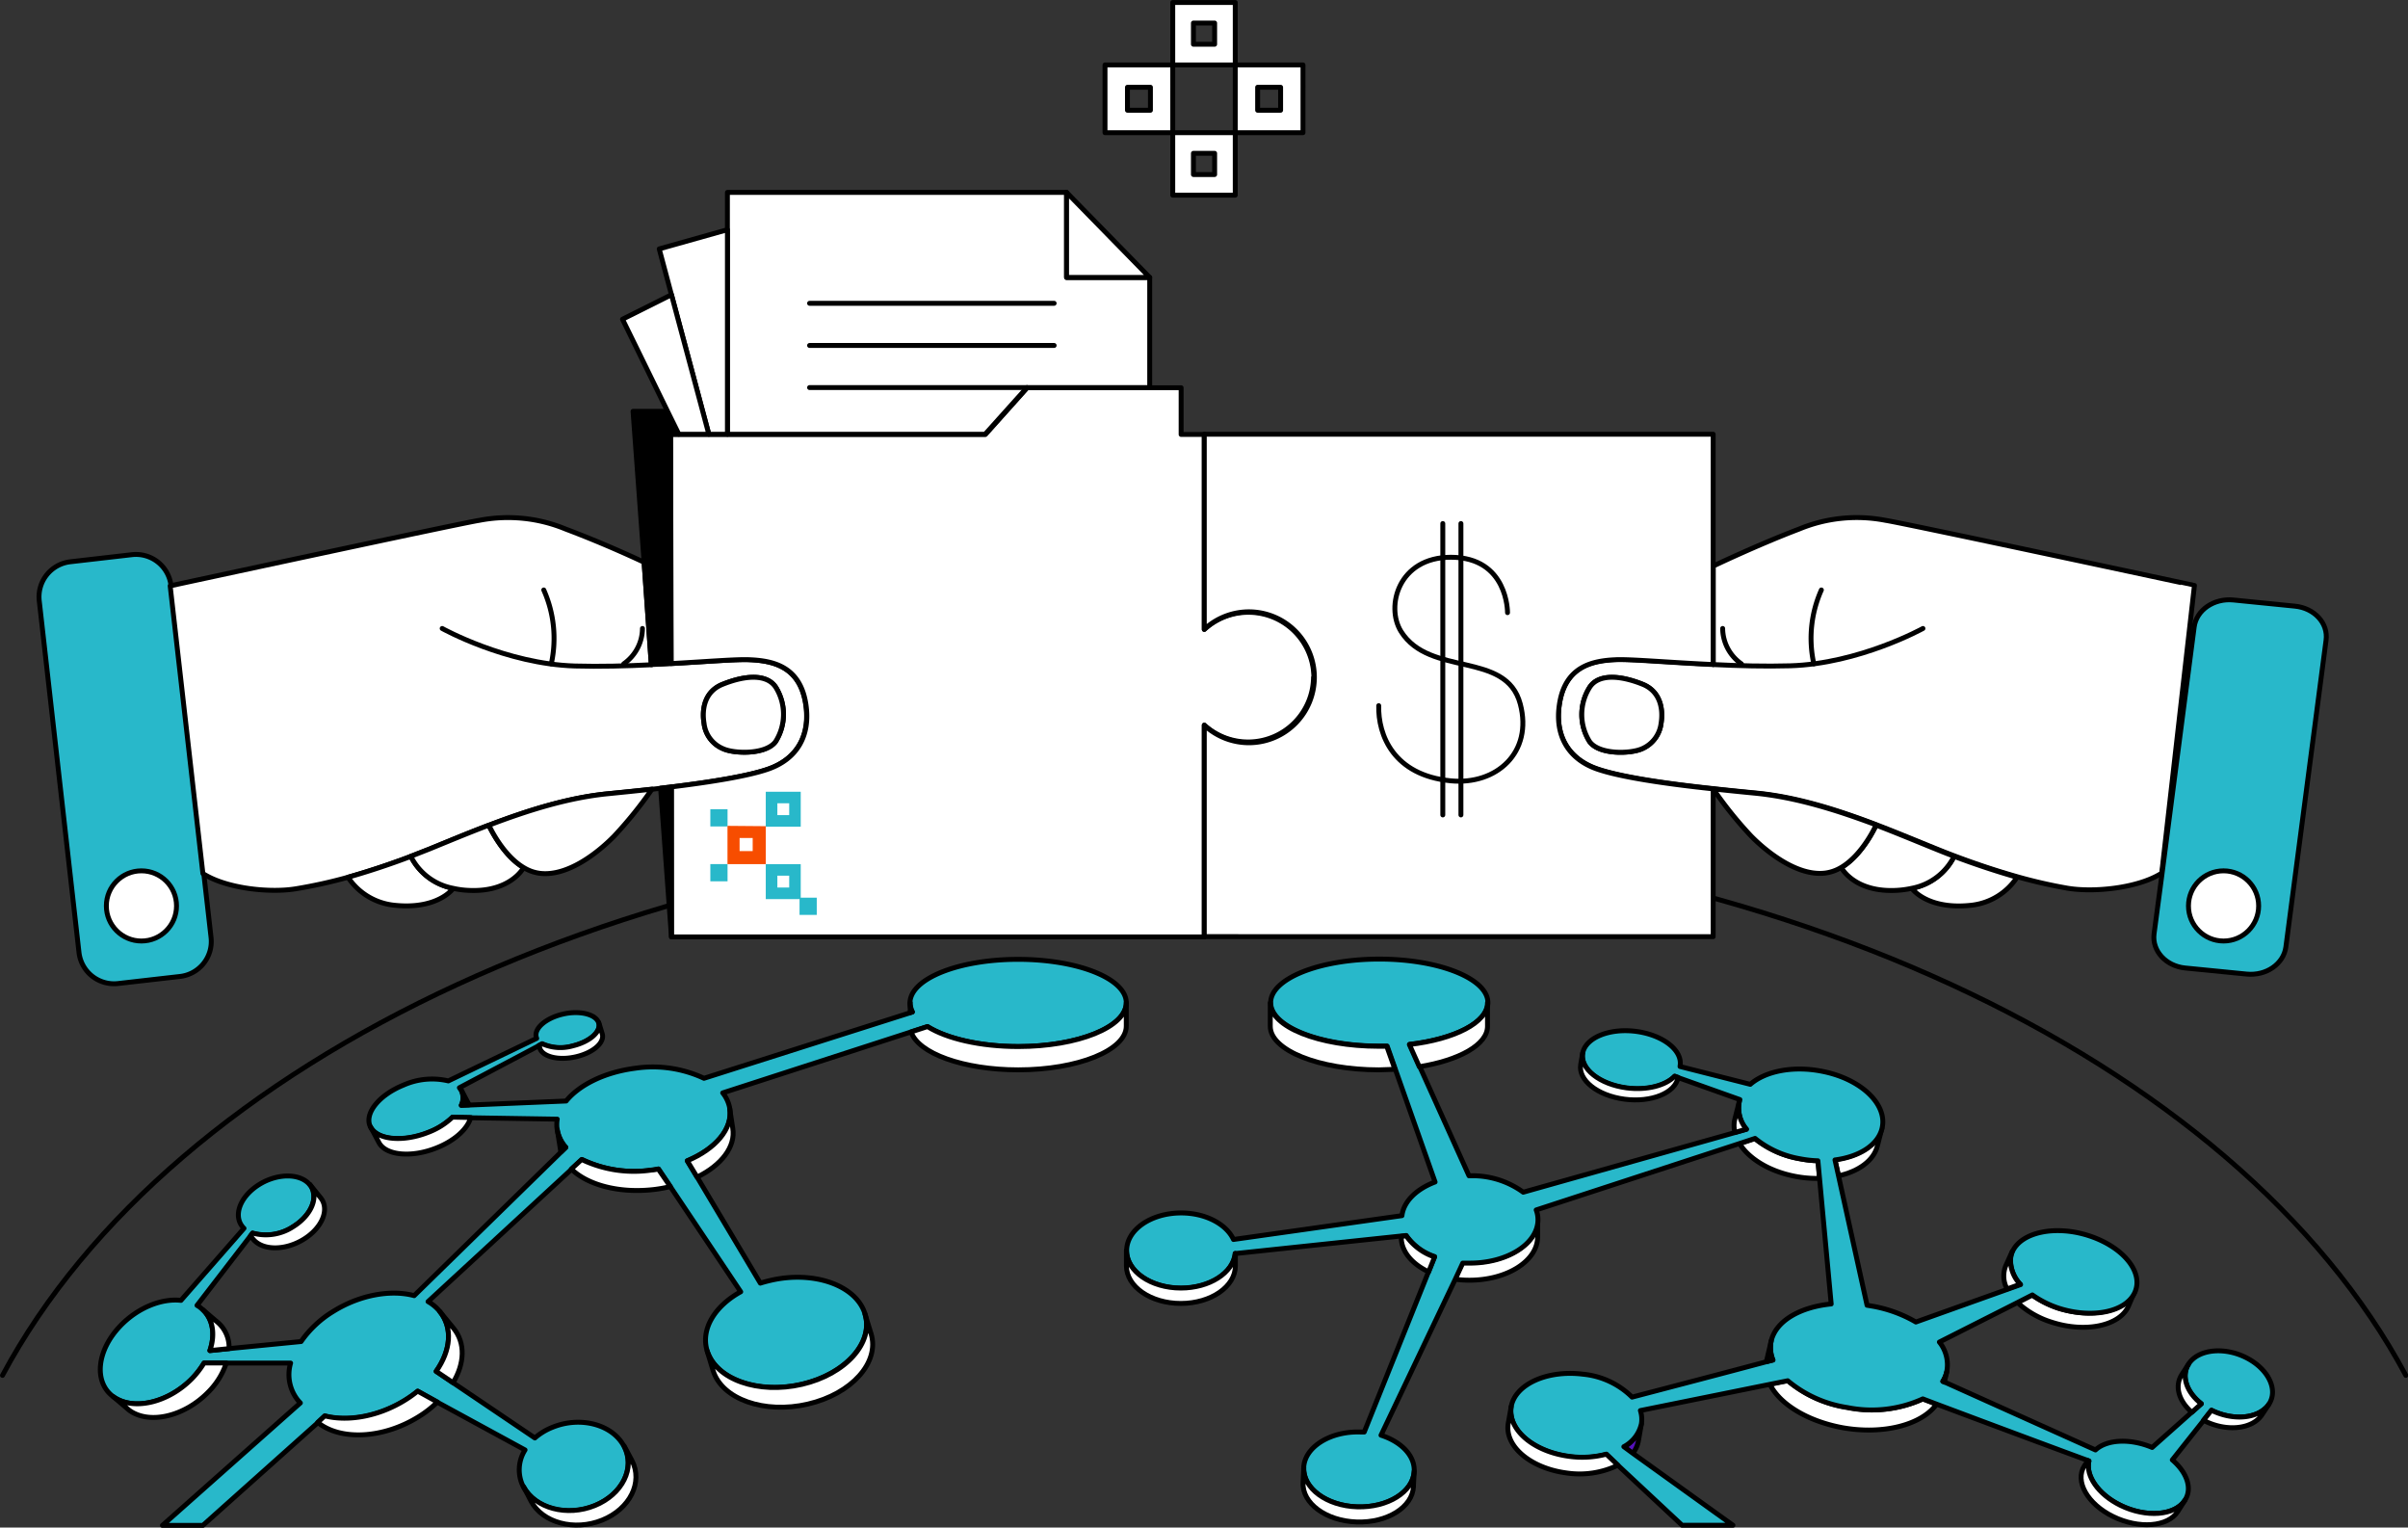 <svg xmlns="http://www.w3.org/2000/svg" viewBox="0 0 367.91 233.33"><rect x="0" y="0" width="367.91" height="233.33" fill="#333333" stroke="none"/><defs><style>.cls-1{fill:none;}.cls-1,.cls-2,.cls-3,.cls-4,.cls-5,.cls-6{stroke:#000;stroke-linecap:round;stroke-linejoin:round;stroke-width:0.75px;}.cls-2,.cls-7{fill:#28b8ca;}.cls-3{fill:#fff;}.cls-5{fill:#ff0;}.cls-6{fill:#5611bc;}.cls-8{fill:#f74d00;}</style></defs><title>02</title><g id="Layer_2" data-name="Layer 2"><g id="Layer_1-2" data-name="Layer 1"><path class="cls-1" d="M.38,210.09C26.24,161.74,98.66,126.93,184,126.93s157.73,34.81,183.58,83.16"/><path class="cls-2" d="M27.45,149.16l-9.38,1.07a5.39,5.39,0,0,1-6-4.73L6,91.81a5.4,5.4,0,0,1,4.74-6l9.39-1.08a5.39,5.39,0,0,1,6,4.74l5,43.94,1.11,9.75A5.38,5.38,0,0,1,27.45,149.16Z"/><path class="cls-3" d="M118.49,113.29c-1.49,2-6.29,1.86-8,1.08a4.77,4.77,0,0,1-2.92-3.89c-.36-2.16.09-4.84,2.81-5.94,3.51-1.42,6.8-1.62,8.15.45A7.8,7.8,0,0,1,118.49,113.29Zm4.6-5.73c-.89-5.8-5.06-6.64-8.63-6.79-1.92-.09-6.5.29-11.95.59-1,.06-1.94.11-3,.15L98.41,85.89s-5.54-2.65-12-5.08a23,23,0,0,0-13.21-1.32c-2.87.44-47.2,10-47.2,10l5,43.94c3.62,2.33,10.37,3,14.33,2.31A74.78,74.78,0,0,0,53.17,134c2.92-.83,6.16-1.88,9.62-3.19l2.76-1.08c2.85-1.16,5.92-2.45,9.14-3.67h0c5.84-2.22,12.13-4.24,18.41-4.83,2.19-.21,4.37-.43,6.52-.67l1.31-.15,1.62-.19c6.22-.77,11.69-1.66,14.71-2.7C121.75,116,123.83,112.35,123.09,107.56Z"/><path class="cls-1" d="M67.56,96s9.75,5.42,20.28,5.73c3.82.11,7.9,0,11.72-.19"/><path class="cls-3" d="M118.49,113.29c-1.49,2-6.29,1.86-8,1.08a4.77,4.77,0,0,1-2.92-3.89c-.36-2.16.09-4.84,2.81-5.94,3.51-1.42,6.8-1.62,8.15.45A7.8,7.8,0,0,1,118.49,113.29Z"/><path class="cls-1" d="M84.23,101.4a18.18,18.18,0,0,0-1.15-11.28"/><path class="cls-1" d="M95.3,101.4A6.67,6.67,0,0,0,98.16,96"/><path class="cls-3" d="M69.27,135.69c-1.19,1.46-4.14,3.17-9.24,2.56A9.67,9.67,0,0,1,53.17,134c2.92-.83,6.16-1.88,9.62-3.19A9.12,9.12,0,0,0,69.27,135.69Z"/><path class="cls-3" d="M80,132.53s-2,3.84-8.52,3.47a13.16,13.16,0,0,1-2.24-.31,9.12,9.12,0,0,1-6.48-4.89l2.76-1.08c2.85-1.16,5.92-2.45,9.14-3.67C74.82,126.3,76.78,130.61,80,132.53Z"/><path class="cls-3" d="M99.62,120.54a62.43,62.43,0,0,1-5.78,7.17c-2.38,2.43-7,6.16-11.27,5.7a6.21,6.21,0,0,1-2.54-.88c-3.25-1.92-5.21-6.23-5.34-6.48h0c5.84-2.22,12.13-4.24,18.41-4.83C95.29,121,97.47,120.78,99.62,120.54Z"/><path class="cls-3" d="M288.12,79.49a23,23,0,0,0-13.23,1.32c-6.39,2.43-13.14,5.66-13.14,5.66v15c-6.7-.31-12.61-.84-14.86-.74-3.56.15-7.75,1-8.63,6.79-.74,4.79,1.34,8.41,5.83,9.94,3.49,1.2,10.24,2.21,17.66,3,2.13.24,4.33.46,6.51.67,6.28.59,12.57,2.61,18.39,4.83,3.23,1.23,6.29,2.52,9.17,3.68.93.38,1.84.74,2.75,1.08,3.46,1.31,6.69,2.36,9.61,3.19a75.83,75.83,0,0,0,7.75,1.77c4,.66,10.72,0,14.35-2.31l5-43.94S291,79.93,288.12,79.49Zm-34.33,31a4.86,4.86,0,0,1-2.91,3.89c-1.73.78-6.53.94-8-1.08a7.75,7.75,0,0,1,0-8.3c1.33-2.07,4.63-1.87,8.14-.45C253.68,105.64,254.14,108.32,253.79,110.48Z"/><path class="cls-1" d="M261.75,101.51c3.84.19,7.94.3,11.76.19C284.05,101.39,293.8,96,293.8,96"/><path class="cls-3" d="M253.79,110.48a4.86,4.86,0,0,1-2.91,3.89c-1.73.78-6.53.94-8-1.08a7.75,7.75,0,0,1,0-8.3c1.33-2.07,4.63-1.87,8.14-.45C253.68,105.64,254.14,108.32,253.79,110.48Z"/><path class="cls-1" d="M277.13,101.4a18.09,18.09,0,0,1,1.15-11.28"/><path class="cls-1" d="M266.06,101.4A6.67,6.67,0,0,1,263.2,96"/><path class="cls-3" d="M308.18,134a9.61,9.61,0,0,1-6.85,4.26c-5.11.61-8.05-1.1-9.24-2.56a9.15,9.15,0,0,0,6.48-4.89C302,132.11,305.26,133.16,308.18,134Z"/><path class="cls-3" d="M298.57,130.8a9.15,9.15,0,0,1-6.48,4.89,14.55,14.55,0,0,1-2.25.31c-6.53.37-8.51-3.47-8.51-3.47,3.34-2,5.32-6.49,5.32-6.49,3.23,1.23,6.29,2.52,9.17,3.68C296.75,130.1,297.66,130.46,298.57,130.8Z"/><path class="cls-3" d="M286.65,126s-2,4.52-5.32,6.49a6.31,6.31,0,0,1-2.54.88c-4.24.46-8.9-3.27-11.28-5.7a61.19,61.19,0,0,1-5.76-7.17c2.13.24,4.33.46,6.51.67C274.54,121.8,280.83,123.82,286.65,126Z"/><path class="cls-3" d="M200.69,103.45A10,10,0,0,1,184,110.77v32.34H102.59l0-22.91c6.22-.77,11.69-1.66,14.71-2.7,4.49-1.53,6.57-5.15,5.83-9.94-.89-5.8-5.06-6.64-8.63-6.79-1.92-.09-6.5.29-11.95.59l-.09-35h48.1l6.38-7.13h23.52v7.13H184V96.14a10,10,0,0,1,16.74,7.31Z"/><path class="cls-4" d="M102.42,66.33l.09,35c-1,.06-1.94.11-3,.15L98.41,85.89,96.72,62.83H102l1.7,3.5Z"/><path class="cls-4" d="M102.59,143.11l-1.66-22.72,1.62-.19Z"/><polygon class="cls-3" points="175.66 42.38 175.66 59.2 156.91 59.2 150.51 66.33 111.14 66.33 111.14 29.39 162.96 29.39 162.96 42.38 175.66 42.38"/><polygon class="cls-3" points="175.66 42.38 162.96 42.38 162.96 29.39 175.66 42.38"/><line class="cls-1" x1="123.69" y1="46.33" x2="161.06" y2="46.33"/><line class="cls-1" x1="123.69" y1="52.77" x2="161.06" y2="52.77"/><line class="cls-1" x1="156.91" y1="59.2" x2="123.69" y2="59.2"/><polygon class="cls-3" points="111.14 35.09 111.14 66.33 108.3 66.33 102.59 45.02 100.72 38.02 111.14 35.09"/><polygon class="cls-3" points="108.3 66.33 103.72 66.33 102 62.84 95.11 48.76 102.59 45.02 108.3 66.33"/><path class="cls-3" d="M261.75,66.33v35.18c-6.7-.31-12.61-.84-14.86-.74-3.56.15-7.75,1-8.63,6.79-.74,4.79,1.34,8.41,5.83,9.94,3.49,1.2,10.24,2.21,17.66,3v22.57H184V110.77a10,10,0,1,0,0-14.63V66.33Z"/><path class="cls-1" d="M230.33,93.58s.09-8.46-8.66-8.46c-8,0-10,7.52-7.61,11.34,4.41,7,16.07,2.91,18.22,11.08,1.95,7.37-3.61,12.41-10.63,11.73-8.75-.86-11.11-7-11-11.48"/><line class="cls-1" x1="220.44" y1="79.97" x2="220.44" y2="124.48"/><line class="cls-1" x1="223.21" y1="79.97" x2="223.21" y2="124.48"/><path class="cls-3" d="M179.18.38V9.92h9.55V.38Zm6.4,6.38h-3.24V3.52h3.24Z"/><path class="cls-3" d="M179.18,20.27v9.54h9.55V20.27Zm6.4,6.39h-3.24V23.42h3.24Z"/><path class="cls-3" d="M168.83,9.92V20.27h10.35V9.92Zm6.94,6.92h-3.51V13.33h3.51Z"/><path class="cls-3" d="M188.73,9.92V20.27h10.35V9.92Zm6.93,6.92h-3.51V13.33h3.51Z"/><path class="cls-2" d="M172.08,153.18c0,3.69-7.39,6.68-16.5,6.68-5.81,0-10.93-1.21-13.87-3.05l-2.5.81-28.79,9.32a5.22,5.22,0,0,1,1.08,2.37c.51,3.12-2.18,6.2-6.48,8l1.49,2.49L116.17,196c.49-.15,1-.29,1.51-.41,6.66-1.56,13.15.74,14.48,5.11s-3,9.18-9.63,10.73-13.15-.73-14.49-5.11c-1-3.29,1.16-6.81,5.13-9l-10.75-16.06-1.79-2.69c-.34.06-.7.12-1,.16a18.43,18.43,0,0,1-10.7-1.61h0l-1.58,1.46L65.4,198.82a6.31,6.31,0,0,1,1.8,1.52c2,2.47,1.67,6-.56,9.13l2.58,1.74,12.5,8.44A9.24,9.24,0,0,1,84.46,218c4.25-1.71,9.12-.41,10.87,2.91s-.25,7.39-4.5,9.1-9.11.42-10.87-2.9a5.67,5.67,0,0,1,.26-5.63l-13.39-7.29-3-1.66a17.8,17.8,0,0,1-1.89,1.35c-4.06,2.53-8.75,3.34-12.3,2.43h0l-1.08,1L31,233H24.82L45.89,214.3h0a5.34,5.34,0,0,1-.39-.44,6.26,6.26,0,0,1-1.1-5.65H31.18a13.32,13.32,0,0,1-1.81,2.35c-3.67,3.76-9.08,5-12.09,2.76s-2.49-7.1,1.17-10.86c2.68-2.75,6.27-4.15,9.2-3.83h0l9.63-11v0a1.79,1.79,0,0,1-.23-.25c-1.45-1.77-.32-4.64,2.51-6.42s6.31-1.76,7.76,0a2.44,2.44,0,0,1,.55,1.16h0c.39,1.7-.8,3.84-3.07,5.26a7.59,7.59,0,0,1-6.23,1l-.33.44L30.1,199.4a4.3,4.3,0,0,1,.45.29l.46.39c1.56,1.48,1.88,3.81,1.06,6.22L35,206l11-1.08a16.29,16.29,0,0,1,4.91-4.6c4.09-2.55,8.82-3.36,12.37-2.41L85.7,176l.74-.72a5.4,5.4,0,0,1-1.3-2.67,4.87,4.87,0,0,1,0-1.66l-13.23-.21h0l-2.78-.06a10.94,10.94,0,0,1-3.65,2.3c-3.85,1.55-7.81,1.19-8.86-.8s1.2-4.87,5-6.42a10.78,10.78,0,0,1,6.88-.65l13.5-6.5h0a.58.58,0,0,1-.05-.14c-.41-1.34,1.4-2.93,4-3.55s5.11,0,5.52,1.33-1.4,2.93-4,3.55a6.83,6.83,0,0,1-4.65-.33l-.49.26-12.14,6.42.28.41a2.63,2.63,0,0,1,0,2.29l1.19-.05,14.84-.62c2-2.45,5.85-4.39,10.52-5a18.44,18.44,0,0,1,10.54,1.53h0l31.47-10,.34-.11a3,3,0,0,1-.34-1.38c0-3.7,7.38-6.68,16.51-6.68S172.08,149.48,172.08,153.18Z"/><path class="cls-3" d="M66.83,214.16A15.94,15.94,0,0,1,64,216.38c-5.46,3.41-12,3.7-15.46.89l1.08-1h0c3.55.91,8.24.1,12.3-2.43a17.8,17.8,0,0,0,1.89-1.35Z"/><path class="cls-3" d="M69.22,211.21l-2.58-1.74c2.23-3.17,2.58-6.66.56-9.13l2.08,2.53C71.14,205.14,71,208.26,69.22,211.21Z"/><path class="cls-3" d="M102.42,181.25a21.71,21.71,0,0,1-2.35.43c-5.38.66-10.28-.66-12.78-3.11l1.58-1.46h0a18.43,18.43,0,0,0,10.7,1.61c.35,0,.71-.1,1-.16Z"/><path class="cls-3" d="M106.51,179.8,105,177.31c4.3-1.8,7-4.88,6.48-8l.47,3C112.44,175.14,110.21,178,106.51,179.8Z"/><path class="cls-3" d="M32.07,206.3c.82-2.41.5-4.74-1.06-6.22l2,1.7A5.05,5.05,0,0,1,35,206Z"/><path class="cls-5" d="M139.41,154.56l-.34.11v-1.49A3,3,0,0,0,139.41,154.56Z"/><path class="cls-3" d="M172.08,153.18v3.56c0,3.68-7.39,6.68-16.5,6.68-8.39,0-15.3-2.53-16.37-5.8l2.5-.81c2.94,1.84,8.06,3.05,13.87,3.05C164.69,159.86,172.08,156.87,172.08,153.18Z"/><path class="cls-3" d="M86.44,175.24l-.74.72a3.1,3.1,0,0,1-.08-.42l-.48-3A5.4,5.4,0,0,0,86.44,175.24Z"/><path class="cls-3" d="M88,161.42c-2.64.62-5.13,0-5.53-1.33l-.12-.4.49-.26a6.83,6.83,0,0,0,4.65.33c2.63-.62,4.43-2.21,4-3.55l.51,1.65C92.46,159.22,90.66,160.81,88,161.42Z"/><path class="cls-6" d="M70.5,168.81a2.63,2.63,0,0,0,0-2.29l1.17,2.24Z"/><path class="cls-3" d="M71.92,170.7c-.45,1.68-2.39,3.51-5.17,4.62-3.84,1.56-7.81,1.19-8.86-.8l-1.26-2.38c1,2,5,2.35,8.86.8a10.94,10.94,0,0,0,3.65-2.3Z"/><path class="cls-3" d="M46.43,189.28c-2.84,1.77-6.3,1.77-7.76,0l-.4-.49.33-.44a7.59,7.59,0,0,0,6.23-1c2.27-1.42,3.46-3.56,3.07-5.26h0a2.44,2.44,0,0,0-.55-1.16l1.61,2C50.4,184.64,49.28,187.51,46.43,189.28Z"/><path class="cls-3" d="M34.58,208.2a11.41,11.41,0,0,1-2.76,4.44c-3.68,3.77-9.08,5-12.1,2.76l-.45-.39-2-1.7c3,2.24,8.42,1,12.09-2.76a13.32,13.32,0,0,0,1.81-2.35Z"/><path class="cls-3" d="M92,232.2c-4.24,1.71-9.12.41-10.87-2.91L80,227.08c1.76,3.32,6.63,4.62,10.87,2.9s6.26-5.79,4.5-9.1l1.18,2.21C98.27,226.4,96.26,230.48,92,232.2Z"/><path class="cls-3" d="M123.44,214.47c-6.65,1.55-13.14-.74-14.49-5.12l-.91-3c1.34,4.38,7.81,6.66,14.49,5.11s11-6.36,9.63-10.73l.93,3C134.42,208.11,130.12,212.92,123.44,214.47Z"/><path class="cls-2" d="M355.39,97.79l-6.14,46.87c-.35,2.58-3,4.43-6,4.13l-9.4-.93c-2.95-.3-5.06-2.63-4.74-5.2l1.13-8.51,5-38.36c.33-2.59,3-4.44,6-4.14l9.38.94C353.62,92.88,355.74,95.21,355.39,97.79Z"/><path class="cls-3" d="M234.93,186.25v2.68c0,3.66-4.65,6.62-10.41,6.62a15.17,15.17,0,0,1-2.27-.16l1.18-2.54h0c.36,0,.71,0,1.08,0C230.28,192.89,234.93,189.92,234.93,186.25Z"/><path class="cls-3" d="M278,180a17.56,17.56,0,0,1-3.7-.31c-4-.76-7.11-2.73-8.52-5l2.33-.77A14.84,14.84,0,0,0,275,177a16.9,16.9,0,0,0,2.79.31Z"/><path class="cls-3" d="M287.53,172.35l-.69,2.69c-.56,2.25-2.87,3.89-5.94,4.57l-.55-2.48C284,176.65,286.89,174.88,287.53,172.35Z"/><path class="cls-6" d="M250.78,217.49l-.44,2.53a4.4,4.4,0,0,1-.89,2l-1.36-1A5.25,5.25,0,0,0,250.78,217.49Z"/><path class="cls-3" d="M295.88,214.49c-2.23,3.13-8.09,4.71-14.37,3.59-5.39-1-9.61-3.62-11.11-6.66l2.74-.55a18.47,18.47,0,0,0,9.1,4.09,18.8,18.8,0,0,0,11.54-1.27Z"/><path class="cls-3" d="M326.15,197.29l-.95,2.22c-1.31,3-6.56,4.14-11.74,2.45a13.61,13.61,0,0,1-5.22-3l2.23-1.14a15.16,15.16,0,0,0,3.95,2C319.59,201.43,324.85,200.34,326.15,197.29Z"/><path class="cls-2" d="M346.66,214.49a3.1,3.1,0,0,1-.64.72h0c-1.76,1.55-5.15,1.69-8.13.21a0,0,0,0,0,0,0L336.66,217l-4.76,6c2.23,1.91,3.1,4.35,1.93,6.15-1.5,2.36-5.93,2.71-9.86.78-3.41-1.68-5.34-4.52-4.81-6.77l-.16-.07c-5.67-2.08-16.16-6-23.12-8.61l-2.1-.8A18.8,18.8,0,0,1,282.24,215a18.47,18.47,0,0,1-9.1-4.09l-2.74.55h0l-19.77,4a4.4,4.4,0,0,1,.16,2,5.25,5.25,0,0,1-2.69,3.52l1.36,1,15.31,11H257l-9.79-9.14-1.79-1.68a14.43,14.43,0,0,1-5.66.34c-4.81-.63-8.43-3.31-8.88-6.29h0a4.05,4.05,0,0,1,0-1.3c.6-3.47,5.53-5.69,11-5a12.33,12.33,0,0,1,7.48,3.5c4.75-1.24,15.29-4,20.51-5.4l1-.26a4.92,4.92,0,0,1-.25-2.93c.73-3.06,4.41-5.17,9.16-5.64L278,180l-.25-2.69A16.9,16.9,0,0,1,275,177a14.84,14.84,0,0,1-6.85-3.11l-2.33.77-31.11,10.16a4.21,4.21,0,0,1,.27,1.48c0,3.67-4.65,6.64-10.41,6.64-.37,0-.72,0-1.08,0h0l-1.18,2.54L211,219.23c3.08,1,5.17,3.1,5.07,5.51-.16,3.16-4,5.6-8.72,5.43s-8.3-2.87-8.16-6,4.05-5.59,8.7-5.43l.55,0,9.84-24.53.91-2.27a8.6,8.6,0,0,1-4.34-3.22l-.76.08-25.34,2.68h0c-.33,3-3.91,5.29-8.29,5.29-4.59,0-8.32-2.57-8.32-5.75s3.73-5.74,8.32-5.74c3.75,0,6.91,1.71,8,4.05l25.74-3.64h0c.27-2.2,2.25-4.08,5.06-5.14l-6.07-17.22-1.25-3.54-1.21,0c-9.15,0-16.59-3-16.59-6.64s7.44-6.65,16.59-6.65,16.6,3,16.6,6.65c0,3-5.05,5.57-11.94,6.37l1.52,3.39,7.53,16.69h.14a13.23,13.23,0,0,1,8.15,2.51L265.08,173l1.75-.5a5,5,0,0,1-1.07-4.31c0-.07,0-.15.07-.23l-9.44-3.36h0l-.52-.18c-1.38,1.43-4.24,2.2-7.36,1.79-4.12-.55-7.12-2.93-6.7-5.31s4.08-3.9,8.19-3.35,7.12,2.92,6.69,5.3a.11.11,0,0,1,0,.06h0l10.73,2.72c2.29-2,6.49-2.87,10.92-2,6,1.15,10.12,5.08,9.2,8.77-.64,2.53-3.49,4.3-7.18,4.78l.55,2.48,4.35,19.72.6.1a20.07,20.07,0,0,1,6.86,2.46l14-5,2-.72a5.36,5.36,0,0,1-1.53-3.83h0a3.44,3.44,0,0,1,.27-1.17c1.31-3,6.56-4.15,11.74-2.45s8.31,5.52,7,8.58-6.56,4.14-11.73,2.45a15.16,15.16,0,0,1-3.95-2l-2.23,1.14L296.31,205a5.52,5.52,0,0,1,1.12,4.55,4.52,4.52,0,0,1-.59,1.44l.24.11,23.08,10.38c1.76-1.62,5.31-1.79,8.66-.38l6.06-5.39,1.45-1.3c-2.26-1.76-3.13-4.26-1.92-6.09,1.47-2.22,5.4-2.64,8.77-.94S348.13,212.27,346.66,214.49Z"/><path class="cls-3" d="M346.66,214.49l-.92,1.4-.14.21c-1.46,2.22-5.39,2.64-8.77.94l-.17-.08,1.22-1.54a0,0,0,0,1,0,0c3,1.48,6.37,1.34,8.13-.21h0A3.1,3.1,0,0,0,346.66,214.49Z"/><path class="cls-3" d="M227.27,153.18v3.59c0,2.8-4.32,5.19-10.42,6.17l-1.52-3.39C222.22,158.75,227.27,156.2,227.27,153.18Z"/><path class="cls-3" d="M213.13,163.34c-.8,0-1.62.08-2.46.08-9.15,0-16.59-3-16.59-6.65v-3.59c0,3.66,7.44,6.64,16.59,6.64l1.21,0Z"/><path class="cls-3" d="M256.39,164.57h0c-.42,2.38-4.08,3.87-8.19,3.33s-7.11-2.91-6.69-5.31l.3-1.73c-.42,2.38,2.58,4.76,6.7,5.31,3.12.41,6-.36,7.36-1.79Z"/><path class="cls-3" d="M266.83,172.48l-1.75.5a4.08,4.08,0,0,1,0-2.11l.68-2.7A5,5,0,0,0,266.83,172.48Z"/><path class="cls-3" d="M188.75,191.49v1.86c0,3.17-3.72,5.75-8.33,5.75s-8.32-2.58-8.32-5.75V191c0,3.18,3.73,5.75,8.32,5.75,4.38,0,8-2.33,8.29-5.29Z"/><path class="cls-3" d="M219.19,192l-.91,2.27c-2.54-1.19-4.19-3.12-4.19-5.29v-.12l.76-.08A8.6,8.6,0,0,0,219.19,192Z"/><path class="cls-3" d="M216.07,224.74l-.11,2.11v.2c-.14,3.17-4,5.59-8.69,5.43s-8.33-2.87-8.18-6l.11-2.31c-.14,3.16,3.51,5.86,8.16,6S215.91,227.9,216.07,224.74Z"/><path class="cls-3" d="M247.2,223.81a13.47,13.47,0,0,1-7.89,1.18c-5.49-.73-9.47-4.12-8.87-7.59l.45-2.53a4.05,4.05,0,0,0,0,1.3h0c.45,3,4.07,5.66,8.88,6.29a14.43,14.43,0,0,0,5.66-.34Z"/><path class="cls-3" d="M270.89,207.74l-1,.26s0,0,0-.06l.73-3.13A4.92,4.92,0,0,0,270.89,207.74Z"/><path class="cls-3" d="M297.43,209.57l-.35,1.55-.24-.11A4.52,4.52,0,0,0,297.43,209.57Z"/><path class="cls-3" d="M308.66,196.17l-2,.72a4.14,4.14,0,0,1-.22-3.51l1-2.22a3.44,3.44,0,0,0-.27,1.17h0A5.36,5.36,0,0,0,308.66,196.17Z"/><path class="cls-3" d="M336.33,214.43l-1.45,1.3c-2-1.74-2.67-4-1.53-5.77l1.06-1.62C333.2,210.17,334.07,212.67,336.33,214.43Z"/><path class="cls-3" d="M333.83,229.16l-1.09,1.72c-1.52,2.36-5.93,2.7-9.87.78s-5.91-5.41-4.4-7.76l.53-.8.16.07c-.53,2.25,1.4,5.09,4.81,6.77C327.9,231.87,332.33,231.52,333.83,229.16Z"/><circle class="cls-3" cx="21.61" cy="138.38" r="5.36"/><circle class="cls-3" cx="339.73" cy="138.38" r="5.36"/><path class="cls-7" d="M117,120.94v5.34h5.34v-5.34Zm3.58,3.57h-1.81V122.7h1.81Z"/><rect class="cls-7" x="122.16" y="137.12" width="2.63" height="2.63"/><path class="cls-7" d="M117,132v5.34h5.34V132Zm3.58,3.57h-1.81v-1.81h1.81Z"/><rect class="cls-7" x="108.53" y="131.99" width="2.63" height="2.63"/><rect class="cls-7" x="108.53" y="123.61" width="2.63" height="2.63"/><path class="cls-8" d="M111.15,126.15V132H117v-5.8ZM115,130h-2v-2h2Z"/></g></g></svg>